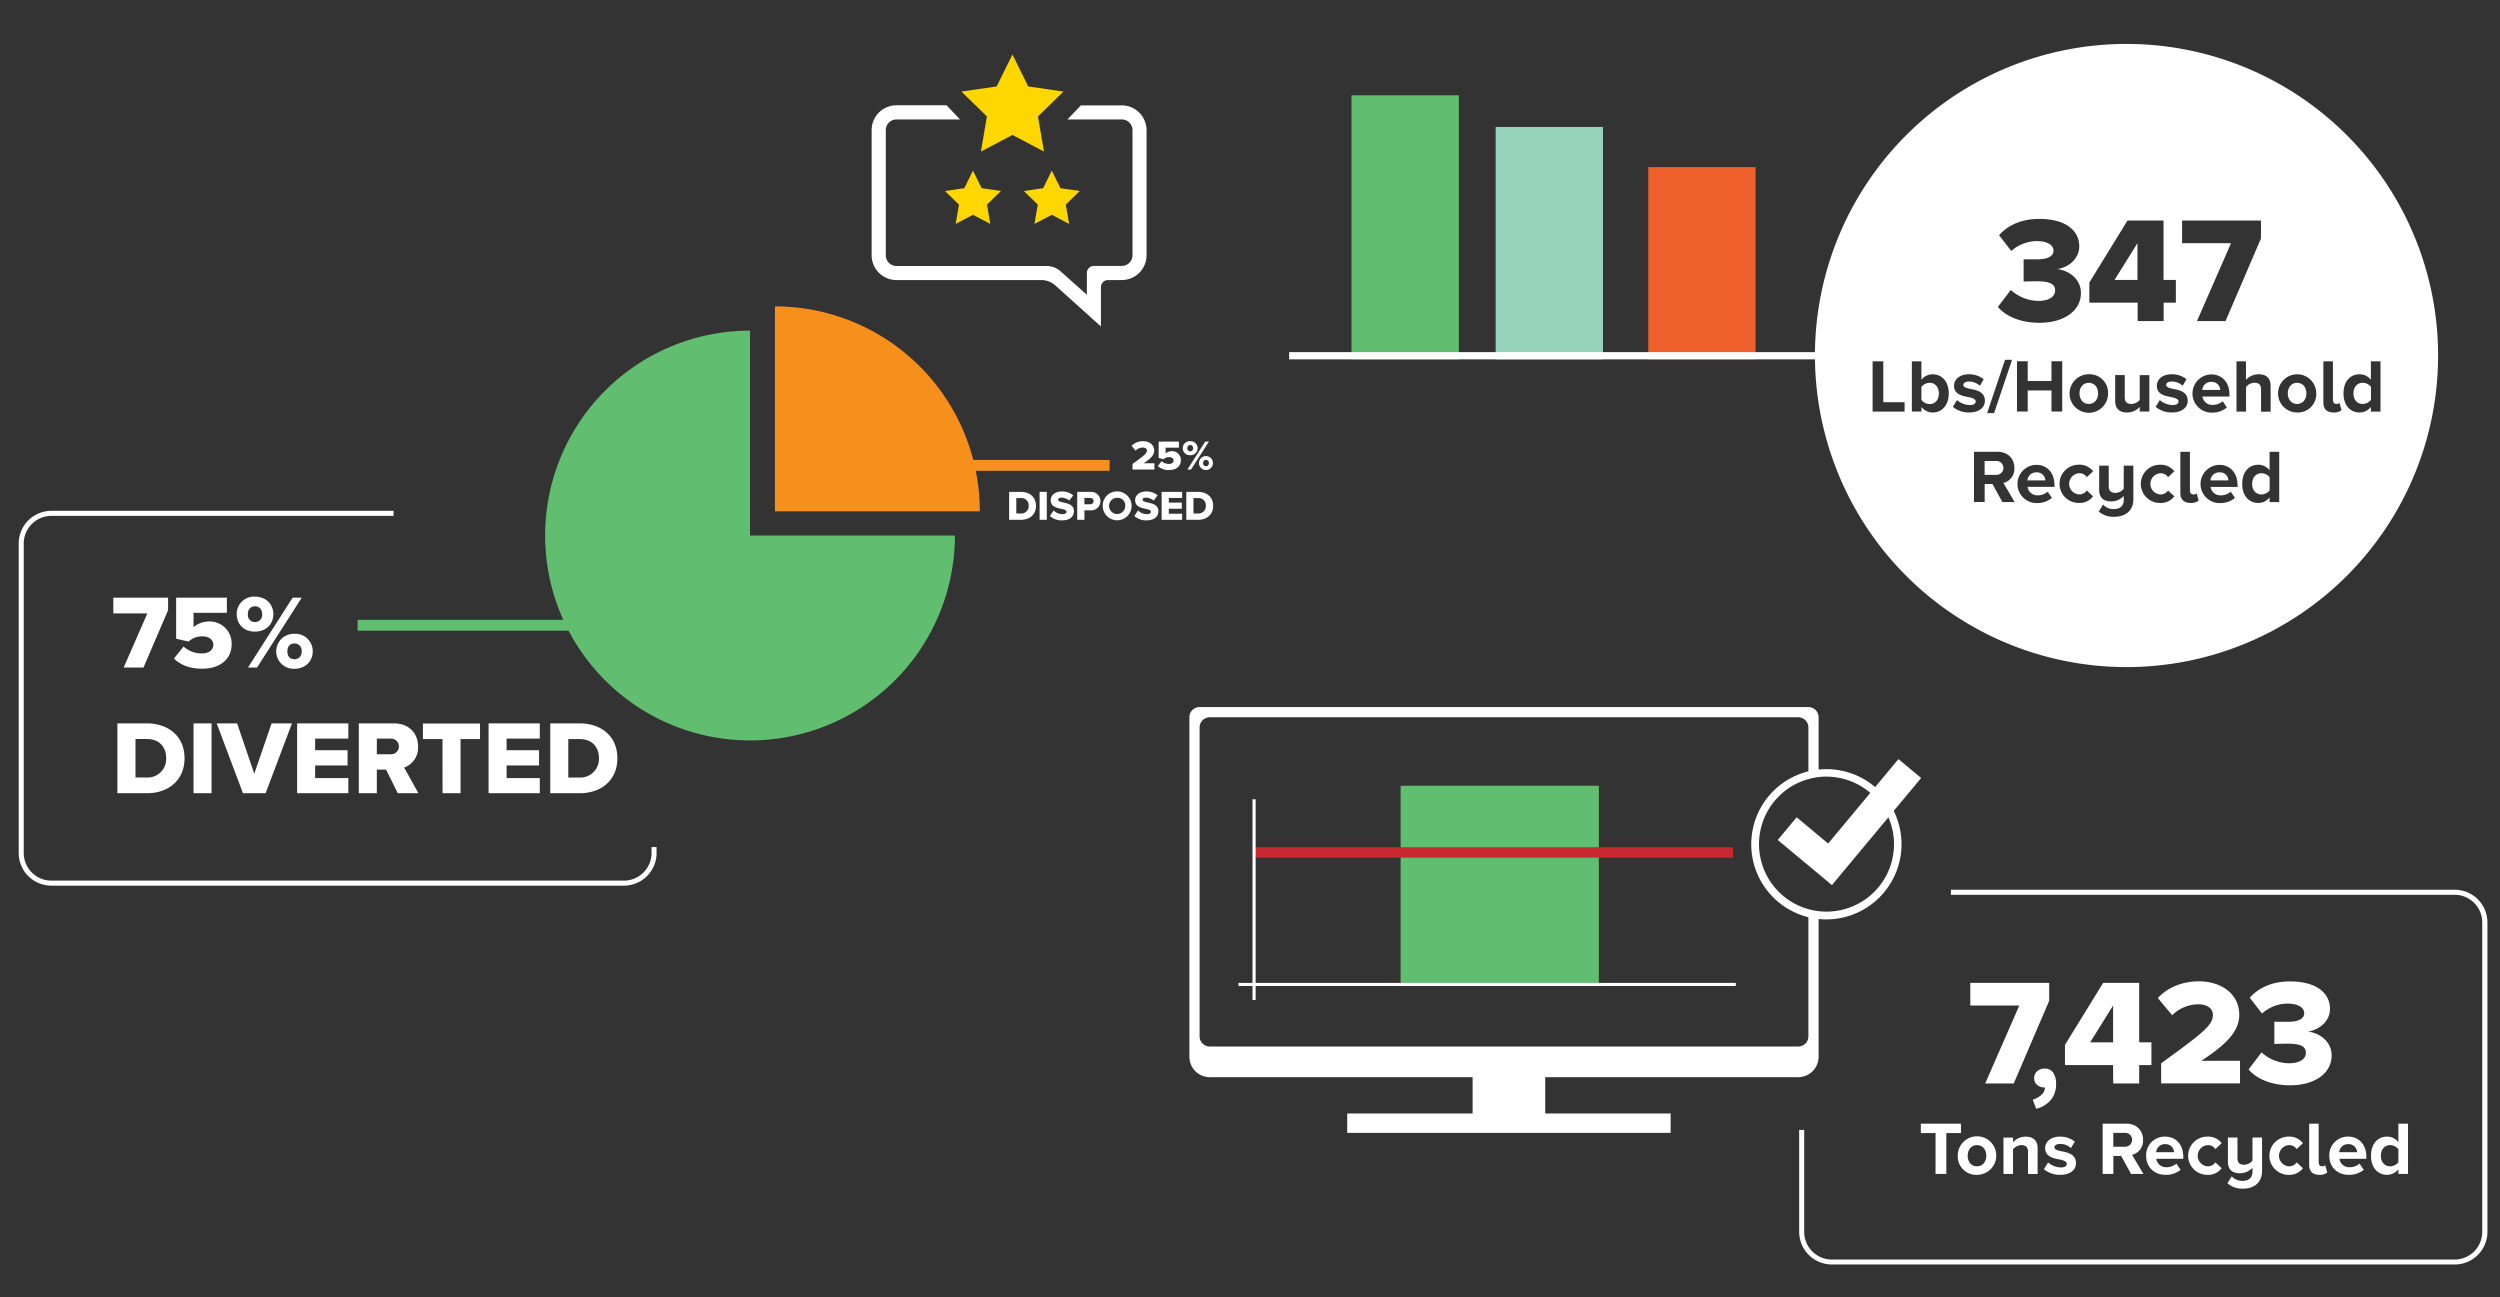<svg id="Layer_1" data-name="Layer 1" xmlns="http://www.w3.org/2000/svg" viewBox="0 0 962.84 499.65"><rect x="0" y="0" width="962.84" height="499.65" fill="#333333" stroke="none"/><defs><style>.cls-1{fill:#61bd6f;}.cls-2{fill:#f68f1c;}.cls-3{fill:#96d2ba;}.cls-4{fill:#f0602c;}.cls-5{fill:#fff;}.cls-6{fill:#c82931;}.cls-7{fill:gold;}</style></defs><title>Icons-39</title><path class="cls-1" d="M288.86,127.34a78.91,78.91,0,1,0,78.91,78.91H288.86Z"/><path class="cls-2" d="M298.45,196.92h78.91A78.91,78.91,0,0,0,298.45,118Z"/><rect class="cls-1" x="520.52" y="36.71" width="41.33" height="101.69"/><rect class="cls-3" x="576.03" y="48.9" width="41.33" height="89.5"/><rect class="cls-4" x="634.8" y="64.37" width="41.33" height="74.03"/><rect class="cls-5" x="496.5" y="135.62" width="204.15" height="2.78"/><rect class="cls-1" x="137.73" y="238.72" width="100" height="4.19"/><path class="cls-5" d="M56.75,236.24H43.64v-6.05h21.1V235L55.26,257.1H47.63Z"/><path class="cls-5" d="M70.71,249a10.44,10.44,0,0,0,7.06,2.66c2.94,0,4.39-1.57,4.39-3.31s-1.41-3.26-4.19-3.26a7.46,7.46,0,0,0-5.33,2L67.84,246V230.19H87.37V236H74.54v5.53a9.33,9.33,0,0,1,6-2.18,8.44,8.44,0,0,1,8.67,8.71c0,5.81-4.4,9.48-11.37,9.48-4.76,0-8.35-1.45-10.85-3.91Z"/><path class="cls-5" d="M98.18,229.79c4.31,0,7.1,3,7.1,6.78s-2.79,6.69-7.1,6.69-7-2.94-7-6.69A6.62,6.62,0,0,1,98.18,229.79Zm0,3.71c-1.54,0-2.71,1.05-2.71,3.07a2.67,2.67,0,0,0,2.71,3,2.7,2.7,0,0,0,2.78-3C101,234.55,99.75,233.5,98.18,233.5Zm14.52-3.31h3.51L99,257.1H95.51Zm.68,13.92a6.66,6.66,0,0,1,7.06,6.77c0,3.76-2.78,6.7-7.06,6.7a6.74,6.74,0,1,1,0-13.47Zm0,3.71c-1.57,0-2.7,1.05-2.7,3.06s1.13,3,2.7,3a2.69,2.69,0,0,0,2.79-3A2.73,2.73,0,0,0,113.38,247.82Z"/><path class="cls-5" d="M45.21,278.6h11.3c8.47,0,14.56,5.08,14.56,13.43S65,305.5,56.55,305.5H45.21Zm11.3,20.85A7.14,7.14,0,0,0,64,292c0-4.15-2.5-7.38-7.42-7.38h-4.4v14.8Z"/><path class="cls-5" d="M74.54,278.6h6.94v26.9H74.54Z"/><path class="cls-5" d="M83.45,278.6h7.87L97.93,298l6.66-19.4h7.86l-10.16,26.9H93.58Z"/><path class="cls-5" d="M114.43,278.6h19.73v5.85H121.37v4.47h12.5v5.89h-12.5v4.84h12.79v5.85H114.43Z"/><path class="cls-5" d="M148.68,296.39h-3.55v9.11h-6.94V278.6h13.47c6,0,9.36,3.95,9.36,8.95a8.16,8.16,0,0,1-5.36,8.07l5.48,9.88H153.2Zm1.93-11.94h-5.48v6.05h5.48a3,3,0,1,0,0-6.05Z"/><path class="cls-5" d="M170.42,284.65h-7.54v-6h22v6h-7.5V305.5h-6.94Z"/><path class="cls-5" d="M188.17,278.6h19.72v5.85H195.11v4.47h12.5v5.89h-12.5v4.84h12.78v5.85H188.17Z"/><path class="cls-5" d="M211.93,278.6h11.29c8.47,0,14.56,5.08,14.56,13.43s-6.09,13.47-14.52,13.47H211.93Zm11.29,20.85a7.14,7.14,0,0,0,7.46-7.42c0-4.15-2.5-7.38-7.42-7.38h-4.39v14.8Z"/><rect class="cls-2" x="327.36" y="177.14" width="100" height="4.19"/><path class="cls-5" d="M436.18,178.68c4.66-3.37,5.53-4.11,5.53-5.18,0-.74-.7-1.13-1.53-1.13a4,4,0,0,0-2.83,1.18l-1.53-1.84a5.94,5.94,0,0,1,4.36-1.79c2.53,0,4.35,1.42,4.35,3.58,0,1.65-1.18,3.05-4.06,4.92h4.14v2.42h-8.43Z"/><path class="cls-5" d="M447.39,177.61a4.15,4.15,0,0,0,2.82,1.07c1.18,0,1.76-.63,1.76-1.33s-.56-1.3-1.68-1.3a3,3,0,0,0-2.13.81l-1.92-.47v-6.31h7.81v2.34h-5.13v2.21a3.7,3.7,0,0,1,2.4-.87,3.37,3.37,0,0,1,3.47,3.48c0,2.32-1.76,3.79-4.55,3.79a6,6,0,0,1-4.33-1.56Z"/><path class="cls-5" d="M458.38,169.92a2.7,2.7,0,1,1,0,5.39,2.7,2.7,0,1,1,0-5.39Zm0,1.48c-.62,0-1.08.42-1.08,1.23a1.06,1.06,0,0,0,1.08,1.19,1.08,1.08,0,0,0,1.11-1.19A1.09,1.09,0,0,0,458.38,171.4Zm5.8-1.32h1.41l-6.89,10.76h-1.39Zm.28,5.57a2.69,2.69,0,1,1,0,5.38,2.69,2.69,0,1,1,0-5.38Zm0,1.48c-.63,0-1.08.42-1.08,1.23a1.05,1.05,0,0,0,1.08,1.19,1.07,1.07,0,0,0,1.11-1.19A1.09,1.09,0,0,0,464.46,177.13Z"/><path class="cls-5" d="M388.66,189.44h4.51c3.39,0,5.83,2,5.83,5.37s-2.44,5.39-5.81,5.39h-4.53Zm4.51,8.34a2.86,2.86,0,0,0,3-3,2.75,2.75,0,0,0-3-2.95h-1.76v5.92Z"/><path class="cls-5" d="M400.39,189.44h2.77V200.2h-2.77Z"/><path class="cls-5" d="M405.79,196.6a4.85,4.85,0,0,0,3.44,1.42c.95,0,1.53-.4,1.53-.92s-.69-.85-1.84-1.09c-1.77-.36-4.25-.81-4.25-3.36,0-1.8,1.53-3.37,4.28-3.37a6.61,6.61,0,0,1,4.38,1.5l-1.52,2a5,5,0,0,0-3-1.12c-.92,0-1.28.37-1.28.84s.66.76,1.86,1c1.77.37,4.22.88,4.22,3.32,0,2.16-1.59,3.59-4.48,3.59a6.57,6.57,0,0,1-4.77-1.7Z"/><path class="cls-5" d="M414.88,189.44h5.38a3.56,3.56,0,1,1,0,7.12h-2.61v3.64h-2.77Zm5,2.34h-2.24v2.42h2.24a1.18,1.18,0,0,0,1.29-1.19A1.2,1.2,0,0,0,419.89,191.78Z"/><path class="cls-5" d="M430.46,189.27a5.56,5.56,0,1,1-5.76,5.56A5.46,5.46,0,0,1,430.46,189.27Zm0,2.45a3.12,3.12,0,1,0,2.92,3.11A2.9,2.9,0,0,0,430.46,191.72Z"/><path class="cls-5" d="M438.31,196.6a4.81,4.81,0,0,0,3.43,1.42c.95,0,1.53-.4,1.53-.92s-.69-.85-1.84-1.09c-1.77-.36-4.25-.81-4.25-3.36,0-1.8,1.53-3.37,4.29-3.37a6.6,6.6,0,0,1,4.37,1.5l-1.52,2a5,5,0,0,0-3-1.12c-.92,0-1.27.37-1.27.84s.66.76,1.85,1c1.77.37,4.23.88,4.23,3.32,0,2.16-1.6,3.59-4.49,3.59a6.57,6.57,0,0,1-4.77-1.7Z"/><path class="cls-5" d="M447.39,189.44h7.89v2.34h-5.12v1.79h5v2.36h-5v1.93h5.12v2.34h-7.89Z"/><path class="cls-5" d="M456.89,189.44h4.52c3.39,0,5.82,2,5.82,5.37s-2.43,5.39-5.8,5.39h-4.54Zm4.52,8.34a2.85,2.85,0,0,0,3-3,2.75,2.75,0,0,0-3-2.95h-1.76v5.92Z"/><rect class="cls-5" x="567.15" y="413.08" width="27.98" height="19.69"/><rect class="cls-5" x="518.86" y="428.84" width="124.56" height="7.47"/><rect class="cls-1" x="539.43" y="302.62" width="76.35" height="76.35"/><rect class="cls-6" x="482.96" y="326.29" width="184.51" height="4.02"/><rect class="cls-5" x="482.39" y="307.83" width="1.2" height="77.29"/><rect class="cls-5" x="477" y="378.55" width="191.52" height="1.2"/><path class="cls-5" d="M703.41,354.1a28.94,28.94,0,1,1,28.94-28.94A29,29,0,0,1,703.41,354.1Zm0-55a26,26,0,1,0,26.05,26.05A26.08,26.08,0,0,0,703.41,299.11Z"/><polygon class="cls-5" points="731.16 292.36 704.08 324.87 691.95 314.76 684.67 323.5 696.8 333.6 705.54 340.88 712.81 332.14 739.9 299.63 731.16 292.36"/><path class="cls-5" d="M696.48,350.22v48.91a3.93,3.93,0,0,1-3.93,3.93H465.94a3.93,3.93,0,0,1-3.93-3.93V280.18a3.93,3.93,0,0,1,3.93-3.93H692.55a3.93,3.93,0,0,1,3.93,3.93v19.94a33.87,33.87,0,0,1,3.93-3V276.25a3.93,3.93,0,0,0-3.93-3.93H462a3.92,3.92,0,0,0-3.92,3.93V407a7.85,7.85,0,0,0,7.85,7.86H692.55a7.86,7.86,0,0,0,7.86-7.86V353.25A35.1,35.1,0,0,1,696.48,350.22Z"/><polygon class="cls-7" points="389.93 20.99 396 33.29 409.58 35.27 399.75 44.85 402.07 58.37 389.93 51.98 377.78 58.37 380.1 44.85 370.27 35.27 383.85 33.29 389.93 20.99"/><path class="cls-5" d="M335.7,98.3a9.56,9.56,0,0,0,9.56,9.56H401a8.2,8.2,0,0,1,5.46,2.09L424,125.73V110.59a2.73,2.73,0,0,1,2.73-2.73h5.29a9.56,9.56,0,0,0,9.56-9.56V50.15a9.56,9.56,0,0,0-9.56-9.56H416.29L411.12,46h20.94a4.12,4.12,0,0,1,4.11,4.11V98.3a4.12,4.12,0,0,1-4.11,4.11H421.32a2.73,2.73,0,0,0-2.73,2.73v8.39l-10.07-9a8.19,8.19,0,0,0-5.45-2.09H345.26a4.12,4.12,0,0,1-4.11-4.11V50.15A4.12,4.12,0,0,1,345.26,46h24.47l-5.17-5.45h-19.3a9.56,9.56,0,0,0-9.56,9.56"/><polygon class="cls-7" points="374.72 65.73 378.06 72.48 385.5 73.56 380.12 78.81 381.39 86.23 374.72 82.73 368.06 86.23 369.33 78.81 363.94 73.56 371.39 72.48 374.72 65.73"/><polygon class="cls-7" points="405.08 65.73 408.41 72.48 415.86 73.56 410.47 78.81 411.74 86.23 405.08 82.73 398.41 86.23 399.69 78.81 394.3 73.56 401.75 72.48 405.08 65.73"/><path class="cls-5" d="M777.71,387.26H758.84v-8.71h30.37v6.91l-13.64,31.82h-11Z"/><path class="cls-5" d="M813.82,410.2H795.29v-7.78L810,378.55h13.88v22.88h4.71v8.77h-4.71v7.08h-10ZM805,401.43h8.83V387.26Z"/><path class="cls-5" d="M832.34,409.5c16.78-12.14,19.92-14.81,19.92-18.64,0-2.67-2.5-4.07-5.52-4.07A14.38,14.38,0,0,0,836.58,391l-5.52-6.62c4.13-4.53,10.28-6.44,15.68-6.44,9.12,0,15.68,5.11,15.68,12.89,0,5.92-4.24,11-14.63,17.71h14.92v8.71H832.34Z"/><path class="cls-5" d="M871,405.32a16.13,16.13,0,0,0,10.57,4.18c4.29,0,6.5-1.74,6.5-4s-1.63-3.54-6.91-3.54c-1.68,0-4.65.06-5.23.12v-8.6c.76.06,3.78.06,5.23.06,4,0,6.27-1.16,6.27-3.31,0-2.44-2.79-3.72-6.5-3.72a15.07,15.07,0,0,0-9.76,3.84l-4.7-6.1c3.25-3.66,8.36-6.27,15.5-6.27,9.87,0,15.39,4.24,15.39,10.62,0,4.53-3.89,8-8.48,8.72,4.13.4,9.12,3.6,9.12,9.17,0,6.79-6.39,11.5-16,11.5-7.43,0-13-2.61-16-6.1Z"/><path class="cls-5" d="M745.45,436.39h-5.67v-3.63h15.45v3.63H749.6v15.73h-4.15Z"/><path class="cls-5" d="M754,445.1a7.42,7.42,0,1,1,7.4,7.37A7.11,7.11,0,0,1,754,445.1Zm11,0c0-2.18-1.3-4.07-3.6-4.07s-3.57,1.89-3.57,4.07,1.28,4.09,3.57,4.09S765,447.31,765,445.1Z"/><path class="cls-5" d="M781.07,443.65c0-1.95-1-2.62-2.58-2.62a4,4,0,0,0-3.2,1.66v9.43h-3.68v-14h3.68v1.83a6.45,6.45,0,0,1,4.91-2.18c3.08,0,4.56,1.74,4.56,4.47v9.9h-3.69Z"/><path class="cls-5" d="M788.8,447.71a8,8,0,0,0,4.84,1.92c1.6,0,2.36-.55,2.36-1.42s-1.22-1.34-2.82-1.66c-2.41-.46-5.52-1.05-5.52-4.38,0-2.36,2.06-4.42,5.75-4.42a9,9,0,0,1,5.66,1.92l-1.48,2.52a5.91,5.91,0,0,0-4.15-1.62c-1.33,0-2.21.49-2.21,1.31s1.11,1.19,2.68,1.51c2.41.46,5.63,1.1,5.63,4.58,0,2.56-2.18,4.5-6.07,4.5a9.45,9.45,0,0,1-6.27-2.17Z"/><path class="cls-5" d="M816.93,445.19h-3v6.93h-4.12V432.76h9.06c4,0,6.5,2.64,6.5,6.24a5.55,5.55,0,0,1-4.24,5.75l4.36,7.37h-4.74Zm1.31-8.89h-4.33v5.34h4.33a2.68,2.68,0,1,0,0-5.34Z"/><path class="cls-5" d="M833.86,437.75c4.18,0,7,3.14,7,7.73v.81H830.46a3.78,3.78,0,0,0,4,3.25,5.74,5.74,0,0,0,3.74-1.39l1.63,2.38a8.72,8.72,0,0,1-5.78,1.94c-4.27,0-7.49-2.87-7.49-7.37A7.14,7.14,0,0,1,833.86,437.75Zm-3.46,6h6.91a3.24,3.24,0,0,0-3.45-3.1A3.38,3.38,0,0,0,830.4,443.79Z"/><path class="cls-5" d="M850.09,437.75a6.54,6.54,0,0,1,5.55,2.53l-2.41,2.26a3.43,3.43,0,0,0-3-1.51,4.09,4.09,0,0,0,0,8.16,3.55,3.55,0,0,0,3-1.51l2.41,2.24a6.49,6.49,0,0,1-5.55,2.55,7.36,7.36,0,1,1,0-14.72Z"/><path class="cls-5" d="M859.53,453.05a5.44,5.44,0,0,0,4.21,1.75c2.38,0,3.77-1.28,3.77-3.6v-1.46a6.54,6.54,0,0,1-4.93,2.12c-3.08,0-4.53-1.68-4.53-4.41V438.1h3.68V446c0,2,1,2.58,2.59,2.58a4.13,4.13,0,0,0,3.19-1.59V438.1h3.69V451c0,4.39-3,6.8-7.46,6.8a8.49,8.49,0,0,1-5.87-2.09Z"/><path class="cls-5" d="M881.39,437.75a6.54,6.54,0,0,1,5.55,2.53l-2.41,2.26a3.43,3.43,0,0,0-3-1.51,4.09,4.09,0,0,0,0,8.16,3.55,3.55,0,0,0,3-1.51l2.41,2.24a6.49,6.49,0,0,1-5.55,2.55,7.36,7.36,0,1,1,0-14.72Z"/><path class="cls-5" d="M889.35,448.64V432.76H893v14.89c0,.87.47,1.54,1.28,1.54a1.88,1.88,0,0,0,1.25-.4l.78,2.78a4.46,4.46,0,0,1-3,.9C890.71,452.47,889.35,451.14,889.35,448.64Z"/><path class="cls-5" d="M904.36,437.75c4.18,0,7,3.14,7,7.73v.81H901a3.78,3.78,0,0,0,4,3.25,5.74,5.74,0,0,0,3.74-1.39l1.63,2.38a8.74,8.74,0,0,1-5.78,1.94c-4.27,0-7.49-2.87-7.49-7.37A7.14,7.14,0,0,1,904.36,437.75Zm-3.46,6h6.91a3.24,3.24,0,0,0-3.45-3.1A3.37,3.37,0,0,0,900.9,443.79Z"/><path class="cls-5" d="M923.7,450.32a5.45,5.45,0,0,1-4.33,2.15c-3.54,0-6.21-2.67-6.21-7.34s2.64-7.38,6.21-7.38a5.43,5.43,0,0,1,4.33,2.15v-7.14h3.71v19.36H923.7Zm0-7.69a4,4,0,0,0-3.2-1.6c-2.09,0-3.54,1.66-3.54,4.1s1.45,4.06,3.54,4.06a4,4,0,0,0,3.2-1.59Z"/><path class="cls-5" d="M945.37,342.67h-194v1.94h194A10.66,10.66,0,0,1,956,355.25v119.2a10.67,10.67,0,0,1-10.65,10.65H705.51a10.67,10.67,0,0,1-10.65-10.65V435.18h-1.93v39.27A12.59,12.59,0,0,0,705.51,487H945.37A12.59,12.59,0,0,0,958,474.45V355.25A12.6,12.6,0,0,0,945.37,342.67Z"/><path class="cls-5" d="M782.89,423.51a8.4,8.4,0,0,0,3.51-2,3.91,3.91,0,0,0,1.18-2.69h-.27a4.16,4.16,0,0,1-2.69-.94,3.27,3.27,0,0,1-1.19-2.7,3.31,3.31,0,0,1,1.17-2.63,4.19,4.19,0,0,1,2.86-1,3.76,3.76,0,0,1,3.29,1.58,7.61,7.61,0,0,1,1.12,4.45,9.34,9.34,0,0,1-1.93,5.93,10.57,10.57,0,0,1-5.73,3.52Z"/><path class="cls-5" d="M250.94,326.23v2.29a10.66,10.66,0,0,1-10.65,10.64H19.79A10.66,10.66,0,0,1,9.14,328.52V209.32a10.66,10.66,0,0,1,10.65-10.64H151.58v-1.94H19.79A12.6,12.6,0,0,0,7.2,209.32v119.2A12.6,12.6,0,0,0,19.79,341.1h220.5a12.6,12.6,0,0,0,12.58-12.58v-2.29Z"/><path class="cls-5" d="M884.68,147.43c-2.29,0-3.57,1.88-3.57,4.06s1.28,4.09,3.57,4.09,3.6-1.88,3.6-4.09S887,147.43,884.68,147.43Z"/><path class="cls-5" d="M854.79,181.92a3.37,3.37,0,0,0-3.46,3.11h6.91A3.24,3.24,0,0,0,854.79,181.92Z"/><path class="cls-5" d="M870.93,182.27c-2.09,0-3.54,1.65-3.54,4.09s1.45,4.07,3.54,4.07a4,4,0,0,0,3.2-1.6v-5A4,4,0,0,0,870.93,182.27Z"/><polygon class="cls-5" points="823.21 93.65 814.38 107.82 823.21 107.82 823.21 93.65"/><path class="cls-5" d="M768.67,177.54h-4.33v5.34h4.33a2.68,2.68,0,1,0,0-5.34Z"/><path class="cls-5" d="M800.88,151.49c0,2.21,1.28,4.09,3.58,4.09s3.6-1.88,3.6-4.09-1.31-4.06-3.6-4.06S800.88,149.31,800.88,151.49Z"/><path class="cls-5" d="M743.16,147.43a4.05,4.05,0,0,0-3.16,1.62v5a4.09,4.09,0,0,0,3.16,1.56c2.15,0,3.57-1.62,3.57-4.06S745.31,147.43,743.16,147.43Z"/><path class="cls-5" d="M909.94,147.43c-2.09,0-3.54,1.65-3.54,4.09s1.45,4.06,3.54,4.06a4,4,0,0,0,3.2-1.59v-5A4,4,0,0,0,909.94,147.43Z"/><path class="cls-5" d="M819,16.92A120,120,0,1,0,939,137,120,120,0,0,0,819,16.92Zm-85.47,141.6H721.21V139.15h4.12v15.74h8.19Zm134.7-11.09a4.11,4.11,0,0,0-3.2,1.65v9.44h-3.68V139.15H865v7.17a6.52,6.52,0,0,1,4.94-2.17c3.08,0,4.56,1.68,4.56,4.41v10h-3.69V150C870.83,148,869.81,147.43,868.22,147.43Zm-15.94,8.5a5.74,5.74,0,0,0,3.74-1.39l1.63,2.38a8.73,8.73,0,0,1-5.78,2,7.36,7.36,0,1,1-.23-14.72c4.18,0,7,3.13,7,7.72v.81H848.24A3.78,3.78,0,0,0,852.28,155.93Zm-16.09-3c-2.41-.46-5.52-1-5.52-4.38,0-2.35,2.07-4.41,5.75-4.41a9,9,0,0,1,5.67,1.91l-1.48,2.53a5.94,5.94,0,0,0-4.16-1.63c-1.33,0-2.2.5-2.2,1.31s1.1,1.19,2.67,1.51c2.41.46,5.63,1.1,5.63,4.59,0,2.55-2.18,4.5-6.07,4.5a9.46,9.46,0,0,1-6.27-2.18l1.6-2.59a8,8,0,0,0,4.85,1.92c1.59,0,2.35-.55,2.35-1.42S837.79,153.26,836.19,152.94Zm4.21-68h30.37v6.91l-13.65,31.82h-11l13.12-30H840.4Zm-35.72,23.87,14.69-23.87h13.88v22.88H838v8.77h-4.71v7.08h-10v-7.08H804.68Zm7.21,42.68a7.42,7.42,0,1,1-7.43-7.34A7.12,7.12,0,0,1,811.89,151.49Zm-27.3-43.15c-1.68,0-4.65.06-5.23.12V99.87c.76,0,3.78,0,5.23,0,4,0,6.27-1.16,6.27-3.31,0-2.44-2.79-3.71-6.5-3.71a15.06,15.06,0,0,0-9.76,3.83l-4.7-6.1c3.25-3.66,8.36-6.27,15.5-6.27,9.87,0,15.39,4.24,15.39,10.63,0,4.53-3.89,8-8.48,8.71,4.13.4,9.12,3.6,9.12,9.17,0,6.8-6.39,11.5-16,11.5-7.43,0-13-2.61-16-6.1l5-6.56A16.13,16.13,0,0,0,785,115.89c4.29,0,6.5-1.74,6.5-4S789.87,108.34,784.59,108.34Zm-9.69,30.23L768,159.1h-2.68l6.89-20.53Zm-30.58,20.3a5.45,5.45,0,0,1-4.32-2.15v1.8h-3.69V139.15H740v7.14a5.39,5.39,0,0,1,4.32-2.14c3.57,0,6.22,2.78,6.22,7.37S747.86,158.87,744.32,158.87Zm7.78-2.18,1.6-2.59a8,8,0,0,0,4.85,1.92c1.6,0,2.35-.55,2.35-1.42s-1.22-1.34-2.81-1.66c-2.41-.46-5.52-1-5.52-4.38,0-2.35,2.06-4.41,5.75-4.41a9,9,0,0,1,5.66,1.91l-1.48,2.53a5.92,5.92,0,0,0-4.15-1.63c-1.34,0-2.21.5-2.21,1.31s1.1,1.19,2.67,1.51c2.41.46,5.63,1.1,5.63,4.59,0,2.55-2.17,4.5-6.06,4.5A9.5,9.5,0,0,1,752.1,156.69Zm19.07,36.67-3.81-6.94h-3v6.94h-4.12V174h9.06c4,0,6.5,2.64,6.5,6.24a5.57,5.57,0,0,1-4.24,5.75l4.36,7.37Zm5.64-54.21h4.13v7.61h9.14v-7.61h4.15v19.37h-4.15v-8.13h-9.14v8.13h-4.13Zm14.51,48.38H780.89a3.79,3.79,0,0,0,4,3.25,5.72,5.72,0,0,0,3.74-1.4l1.63,2.38a8.73,8.73,0,0,1-5.78,2,7.36,7.36,0,1,1-.23-14.72c4.18,0,7,3.13,7,7.72Zm9.38,2.9a3.55,3.55,0,0,0,3-1.51l2.41,2.23a6.46,6.46,0,0,1-5.55,2.56,7.36,7.36,0,1,1,0-14.72,6.52,6.52,0,0,1,5.55,2.53l-2.41,2.26a3.4,3.4,0,0,0-3-1.51,4.09,4.09,0,0,0,0,8.16Zm20.93,1.83c0,4.38-3,6.79-7.46,6.79A8.49,8.49,0,0,1,808.3,197l1.66-2.67a5.43,5.43,0,0,0,4.21,1.74c2.38,0,3.77-1.28,3.77-3.6V191A6.54,6.54,0,0,1,813,193.1c-3.08,0-4.53-1.68-4.53-4.41v-9.35h3.68v7.89c0,2,1,2.59,2.59,2.59a4.11,4.11,0,0,0,3.19-1.6v-8.88h3.69Zm-2.48-33.39c-3.08,0-4.53-1.69-4.53-4.42v-10h3.69V153c0,1.95,1,2.58,2.58,2.58a4.11,4.11,0,0,0,3.19-1.59v-9.5h3.69v14h-3.69v-1.77A6.56,6.56,0,0,1,819.15,158.87ZM832,190.43a3.55,3.55,0,0,0,3-1.51l2.41,2.23a6.46,6.46,0,0,1-5.55,2.56,7.36,7.36,0,1,1,0-14.72,6.52,6.52,0,0,1,5.55,2.53L835,183.78a3.4,3.4,0,0,0-3-1.51,4.09,4.09,0,0,0,0,8.16Zm11.73,3.28c-2.59,0-4-1.34-4-3.83V174h3.68v14.89c0,.87.47,1.54,1.28,1.54A1.83,1.83,0,0,0,846,190l.78,2.79A4.51,4.51,0,0,1,843.73,193.71Zm18.08-6.18H851.39a3.78,3.78,0,0,0,4,3.25,5.74,5.74,0,0,0,3.74-1.4l1.63,2.38a8.73,8.73,0,0,1-5.78,2,7.36,7.36,0,1,1-.23-14.72c4.18,0,7,3.13,7,7.72Zm16,5.83h-3.71v-1.8a5.48,5.48,0,0,1-4.33,2.15c-3.54,0-6.21-2.67-6.21-7.35s2.64-7.37,6.21-7.37a5.39,5.39,0,0,1,4.33,2.15V174h3.71Zm6.84-34.49a7.36,7.36,0,1,1,7.43-7.38A7.11,7.11,0,0,1,884.68,158.87Zm14.11,0c-2.58,0-3.95-1.34-3.95-3.84V139.15h3.69v14.9c0,.87.47,1.53,1.28,1.53a1.9,1.9,0,0,0,1.25-.4l.78,2.79A4.54,4.54,0,0,1,898.79,158.87Zm14.35-.35v-1.8a5.48,5.48,0,0,1-4.33,2.15c-3.54,0-6.21-2.68-6.21-7.35s2.64-7.37,6.21-7.37a5.42,5.42,0,0,1,4.33,2.14v-7.14h3.71v19.37Z"/><path class="cls-5" d="M851.64,147.08a3.37,3.37,0,0,0-3.46,3.1h6.91A3.24,3.24,0,0,0,851.64,147.08Z"/><path class="cls-5" d="M784.29,181.92a3.38,3.38,0,0,0-3.46,3.11h6.91A3.24,3.24,0,0,0,784.29,181.92Z"/></svg>
